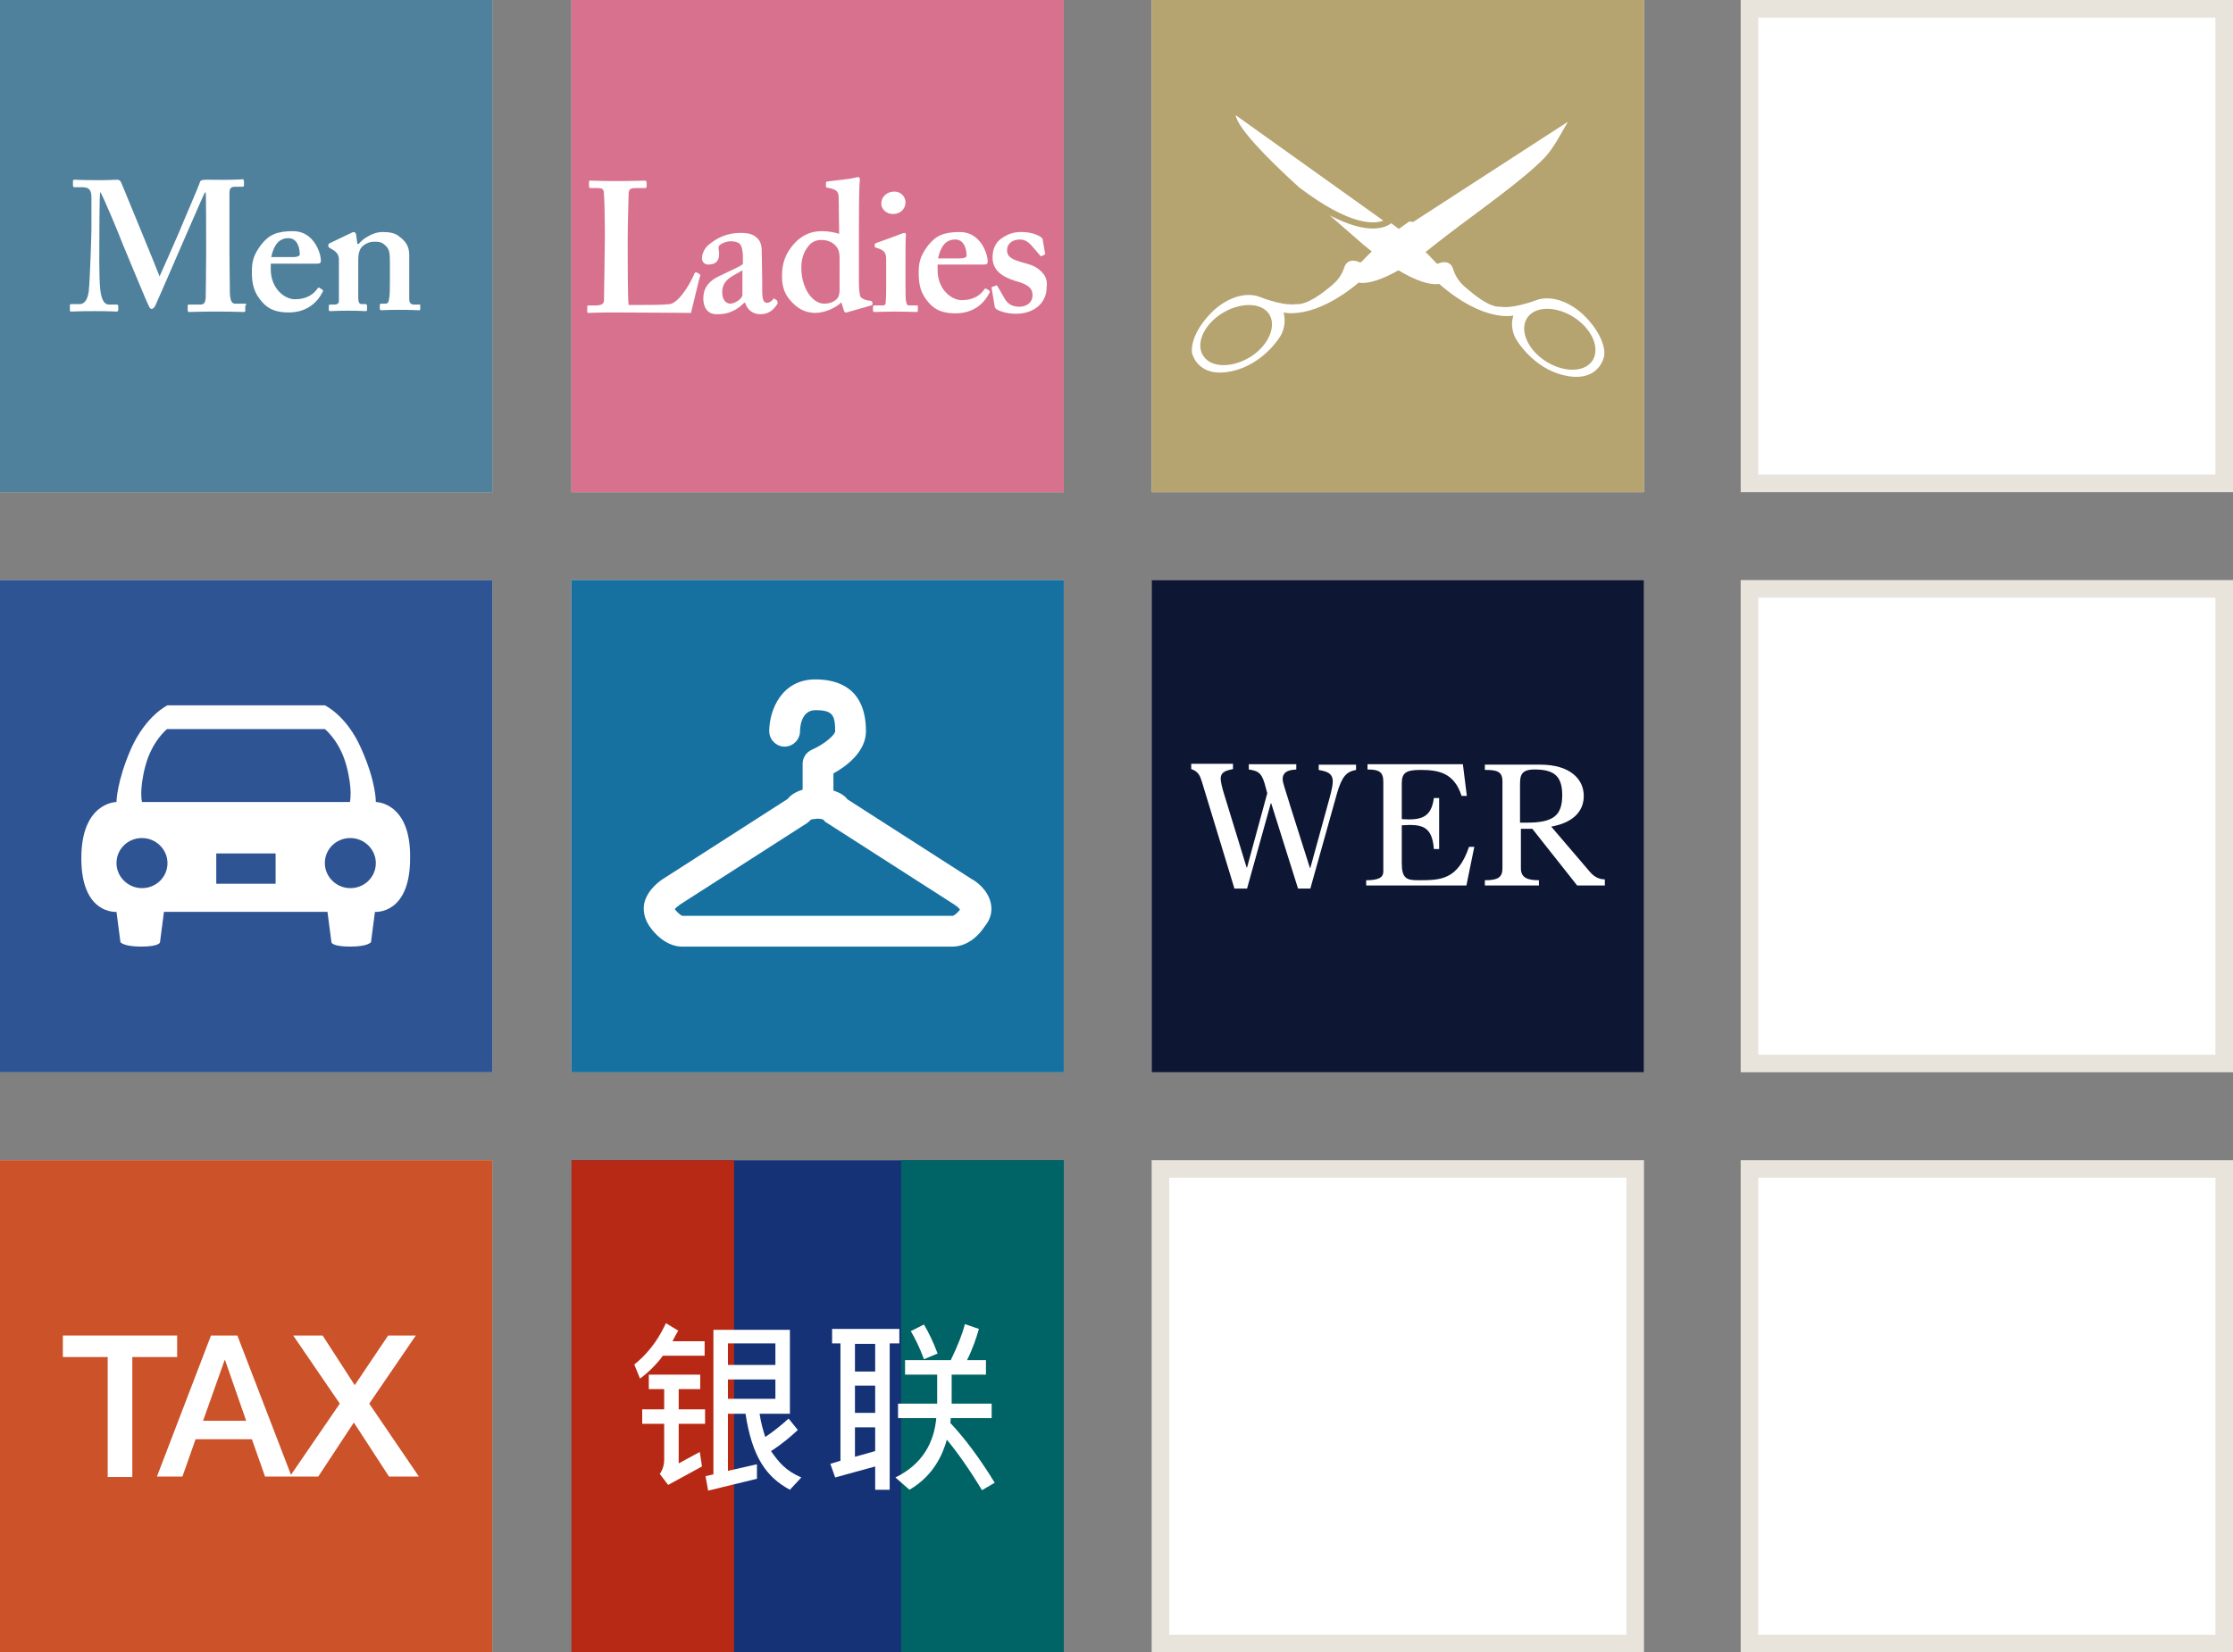 <?xml version="1.0" encoding="utf-8"?>
<!-- Generator: Adobe Illustrator 18.1.1, SVG Export Plug-In . SVG Version: 6.00 Build 0)  -->
<!DOCTYPE svg PUBLIC "-//W3C//DTD SVG 1.1//EN" "http://www.w3.org/Graphics/SVG/1.1/DTD/svg11.dtd">
<svg version="1.1" xmlns="http://www.w3.org/2000/svg" xmlns:xlink="http://www.w3.org/1999/xlink" x="0px" y="0px"
	 viewBox="0 0 508 376" enable-background="new 0 0 508 376" xml:space="preserve">
<rect x="0" y="0" width="508" height="376" fill="#808080" stroke="none"/>
<g id="レイヤー_1">
	<g>
		<rect x="264" y="2" fill-rule="evenodd" clip-rule="evenodd" fill="#FFFFFF" width="108" height="108"/>
		<path fill="#E8E4DB" d="M370,4v104H266V4H370 M374,0H262v112h112V0L374,0z"/>
	</g>
	<g>
		<rect x="398" y="2" fill-rule="evenodd" clip-rule="evenodd" fill="#FFFFFF" width="108" height="108"/>
		<path fill="#E8E4DB" d="M504,4v104H400V4H504 M508,0H396v112h112V0L508,0z"/>
	</g>
	<g>
		<rect x="2" y="266" fill-rule="evenodd" clip-rule="evenodd" fill="#FFFFFF" width="108" height="108"/>
		<path fill="#E8E4DB" d="M108,268v104H4V268H108 M112,264H0v112h112V264L112,264z"/>
	</g>
	<g>
		<rect x="398" y="134" fill-rule="evenodd" clip-rule="evenodd" fill="#FFFFFF" width="108" height="108"/>
		<path fill="#E8E4DB" d="M504,136v104H400V136H504 M508,132H396v112h112V132L508,132z"/>
	</g>
	<g>
		<rect x="132" y="266" fill-rule="evenodd" clip-rule="evenodd" fill="#FFFFFF" width="108" height="108"/>
		<path fill="#E8E4DB" d="M238,268v104H134V268H238 M242,264H130v112h112V264L242,264z"/>
	</g>
	<g>
		<rect x="264" y="266" fill-rule="evenodd" clip-rule="evenodd" fill="#FFFFFF" width="108" height="108"/>
		<path fill="#E8E4DB" d="M370,268v104H266V268H370 M374,264H262v112h112V264L374,264z"/>
	</g>
	<g>
		<rect x="398" y="266" fill-rule="evenodd" clip-rule="evenodd" fill="#FFFFFF" width="108" height="108"/>
		<path fill="#E8E4DB" d="M504,268v104H400V268H504 M508,264H396v112h112V264L508,264z"/>
	</g>
	<g>
		<rect x="264" y="134" fill-rule="evenodd" clip-rule="evenodd" fill="#FFFFFF" width="108" height="108"/>
		<path fill="#E8E4DB" d="M370,136v104H266V136H370 M374,132H262v112h112V132L374,132z"/>
	</g>
	<g>
		<rect x="2" y="2" fill-rule="evenodd" clip-rule="evenodd" fill="#FFFFFF" width="108" height="108"/>
		<path fill="#E8E4DB" d="M108,4v104H4V4H108 M112,0H0v112h112V0L112,0z"/>
	</g>
	<g>
		<rect x="132" y="2" fill-rule="evenodd" clip-rule="evenodd" fill="#FFFFFF" width="108" height="108"/>
		<path fill="#E8E4DB" d="M238,4v104H134V4H238 M242,0H130v112h112V0L242,0z"/>
	</g>
	<g>
		<rect x="2" y="134" fill-rule="evenodd" clip-rule="evenodd" fill="#FFFFFF" width="108" height="108"/>
		<path fill="#E8E4DB" d="M108,136v104H4V136H108 M112,132H0v112h112V132L112,132z"/>
	</g>
	<g>
		<rect x="132" y="134" fill-rule="evenodd" clip-rule="evenodd" fill="#FFFFFF" width="108" height="108"/>
		<path fill="#E8E4DB" d="M238,136v104H134V136H238 M242,132H130v112h112V132L242,132z"/>
	</g>
</g>
<g id="レイヤー_2">
	<g>
		<rect x="262" y="132" fill-rule="evenodd" clip-rule="evenodd" fill="#0D1633" width="112" height="112"/>
		<g>
			<g>
				<path fill-rule="evenodd" clip-rule="evenodd" fill="#FFFFFF" d="M280.8,202.1l-7.4-24.3c-0.4-1.2-0.7-2.2-2.4-2.8v-1.2h9.5v1.2
					c-1.1,0.3-2.8,0.4-2.8,2.2c0,0.7,0.3,2,0.9,3.9l5,16.3h0.1l4.6-16.9l-0.6-2.2c-0.8-2.8-1.9-2.9-3.6-3.2v-1.2h10.8v1.2
					c-0.9,0.1-3.1,0.1-3.1,2.2c0,0.9,0.8,2.9,1.7,6l4.5,14.2h0.1l4.4-16c0.5-1.9,0.7-2.9,0.7-3.7c0-2.1-1.8-2.3-3.2-2.6v-1.2h8.5
					v1.2c-2.2,0.4-3.2,1.5-4.3,5.2l-6.1,21.8h-2.8l-6.1-19.4h-0.1l-5.4,19.4H280.8z"/>
			</g>
			<g>
				<path fill-rule="evenodd" clip-rule="evenodd" fill="#FFFFFF" d="M310.8,201.5v-1.2c3,0,3.9-0.7,3.9-2v-20.4
					c0-2.2-0.9-2.8-3.6-2.8v-1.2h21.7l0.9,7.2h-1.2c-1.7-5.3-5.3-5.9-9.4-5.9c-3.3,0-4.2,0.7-4.2,3.1v8.1c4.5,0.3,6.7-0.4,7.3-4.8
					h1.2v11.6h-1.2c-0.4-5.3-2.8-5.7-7.3-5.4v8.6c0,3.5,1.1,3.9,3.7,3.9c5.1,0,9,0,11.6-7.6h1.2c-0.6,2.9-1.2,5.9-1.8,8.8H310.8z"/>
			</g>
			<g>
				<path fill-rule="evenodd" clip-rule="evenodd" fill="#FFFFFF" d="M345.9,187.2h1.4c6.1,0,8.1-1.6,8.1-6.3c0-4.5-2.1-5.8-6.3-5.8
					c-2.9,0-3.3,1.2-3.3,3.3V187.2z M337.8,201.5v-1.2c2.9,0,4-0.6,4-2.7v-19.8c0-2.3-1.3-2.6-4-2.6v-1.2h12.6
					c6.8,0,9.9,3.3,9.9,7.1c0,5.5-5.7,6.7-7.4,7l8.8,10.3c1.2,1.4,2.4,1.7,3.4,1.7v1.4h-6.3l-10.2-12.9h-2.6v9
					c0,2.2,1.6,2.7,4.1,2.7v1.2H337.8z"/>
			</g>
		</g>
	</g>
	<g>
		<rect x="262" fill-rule="evenodd" clip-rule="evenodd" fill="#B5A370" width="112" height="112"/>
		<g>
			<path fill-rule="evenodd" clip-rule="evenodd" fill="#FFFFFF" d="M273.9,81.2c1.9,2.6,6.8,2.5,10.9-0.2c4-2.7,5.7-7.1,3.8-9.7
				s-6.8-2.5-10.9,0.2C273.6,74.2,271.9,78.6,273.9,81.2z M286.7,67.6c5.7,2.2,8.1,1.6,8.1,1.6c2.6,0.3,6.4-2.8,7.5-3.7
				c1.1-0.9,2.7-2.1,3.5-4.6c0.8-2.5,3.3-1.3,3.3-1.3c0.5,0.3,0.8-0.2,0.8-0.2c4.5-4.8,10.7-9,10.7-9l0.9,0.1l35.2-22.8
				c-3.6,6.3-4,7.1-7.4,10.2c-6.2,5.6-15.6,12-22.9,17.8c-12.5,10.2-17.3,8.6-17.3,8.6c-10.4,8.7-17.1,6.8-17.1,6.8
				c0.6,2,0,3.9-0.4,4.8c-0.3,0.8-4.3,7.1-11.5,8.6c-7.1,1.5-8.7-3.3-8.9-4.1c-0.2-0.8-0.2-4.1,3.5-8.3
				C278.3,67.9,283.2,66.2,286.7,67.6z"/>
			<g>
				<g>
					<path fill-rule="evenodd" clip-rule="evenodd" fill="#FFFFFF" d="M362.1,82.3c-2,2.6-6.9,2.4-10.9-0.4c-4-2.8-5.6-7.2-3.6-9.8
						c2-2.6,6.9-2.4,10.9,0.4C362.5,75.3,364.1,79.7,362.1,82.3z M361.6,73.1c-3.6-4.3-8.6-6.1-12.1-4.8c-5.7,2.1-8.1,1.5-8.1,1.5
						c-2.7,0.2-6.3-3-7.4-3.9c-1.1-0.9-2.6-2.1-3.4-4.6c-0.7-2.5-3.2-1.4-3.2-1.4c-0.6,0.3-0.8-0.2-0.8-0.2c-3.8-4.2-8.8-8-10.1-8.9
						c-0.5,0.4-1.8,1.2-4.2,1.2c-2.2,0-5.4-0.7-9.8-3c2.6,2.3,5.3,4.6,7.7,6.7c12.3,10.4,17.2,8.9,17.2,8.9
						c10.2,8.9,16.9,7.2,16.9,7.2c-0.7,2-0.1,3.9,0.3,4.8c0.3,0.8,4.2,7.2,11.2,8.8c7.1,1.7,8.8-3.1,9-3.9
						C365.2,80.7,365.3,77.4,361.6,73.1z"/>
					<path fill="#FFFFFF" d="M314.7,50.2l-33.6-24c0.5,2.9,6.7,9.4,14.4,16.4C307.2,51.5,312.7,51,314.7,50.2z"/>
				</g>
				<path fill="#FFFFFF" d="M320.2,56.8c0,1-0.8,1.8-1.9,1.8c-1.1,0-1.9-0.8-1.9-1.8c0-1,0.8-1.8,1.9-1.8
					C319.4,55,320.2,55.8,320.2,56.8z"/>
				<path fill="#FFFFFF" d="M319.1,56.8c0,0.5-0.4,0.8-0.8,0.8c-0.5,0-0.8-0.3-0.8-0.8c0-0.4,0.3-0.8,0.8-0.8
					C318.8,56,319.1,56.4,319.1,56.8z"/>
			</g>
		</g>
	</g>
	<g>
		<rect x="0" y="264" fill-rule="evenodd" clip-rule="evenodd" fill="#CB5229" width="112" height="112"/>
		<g>
			<polygon fill="#FFFFFF" points="40.3,303.9 14.3,303.9 14.3,308.8 24.5,308.8 24.5,336.1 30.1,336.1 30.1,308.8 40.3,308.8 			
				"/>
			<path fill="#FFFFFF" d="M84,319.4l10.6-15.5h-6.3l-7.6,11.3l-7.3-11.3h-6.7l10.6,15.5l-11.1,16.2l-12.2-31.7h-6l-12.3,32.1h5.8
				l3-8.5h12.8l3,8.5H66h0.5h5.9l8.1-12.3l8,12.3h6.8L84,319.4z M46.2,323.3l4.9-13.8h0.1l4.8,13.8H46.2z"/>
		</g>
	</g>
	<g>
		<rect fill-rule="evenodd" clip-rule="evenodd" fill="#4F819C" width="112" height="112"/>
		<g>
			<path fill="#FFFFFF" d="M55.8,69.1h-2.3c-0.8,0-1.1-0.7-1.2-2.3c0-0.7-0.1-6.8-0.1-9.4v-2.9c0-1.1,0-9.5,0-10.4
				c0-0.9,0.1-1.6,1.2-1.6h1.8c0.3,0,0.3-0.2,0.3-0.4v-0.9c0-0.2-0.1-0.4-0.3-0.4c-0.5,0-1.9,0.2-8.1,0.1c-1,0-1.5,0.1-1.6,0.5
				c-0.2,0.8-4,9.5-4.7,11.3c-1.1,2.5-4.1,9.4-4.5,10.2c-1.3-3.4-7.1-17.4-8.7-21.3c-0.2-0.5-0.5-0.7-1-0.7c-0.5,0-1.7,0.1-3.7,0.1
				c-4.5,0-5.5-0.1-6-0.1c-0.3,0-0.3,0.2-0.3,0.3v1.1c0,0.1,0.1,0.3,0.3,0.3h1.8c1.8,0,2.1,0.9,2.1,2.4v7.2c0,0.8-0.3,11.1-0.6,14
				c-0.2,1.5-0.7,3-2.1,3h-1.9c-0.3,0-0.3,0.2-0.3,0.3v1c0,0.3,0,0.4,0.3,0.4c0.4,0,1.8-0.1,5.5-0.1c3.2,0,4.4,0.1,4.8,0.1
				c0.3,0,0.4-0.2,0.4-0.3v-1c0-0.1-0.1-0.3-0.3-0.3h-1.8c-1.3,0-1.8-1.6-2-3.5c-0.3-2.7-0.2-9.9-0.2-10.4s0-11.1,0.2-11.7
				c0.5,0.5,4.4,9.9,5.1,11.8c0.3,0.7,5.7,13.8,5.9,14c0.2,0.5,0.4,0.8,0.7,0.8c0.4,0,0.8-0.6,0.9-0.9c0.2-0.4,4.5-10.3,5.1-11.7
				c0.5-1.1,5.8-13.4,6.1-13.9h0.2c0.1,0.2,0.1,10.6,0.1,11.8v2.4c0,3.4-0.1,9.4-0.1,9.8c-0.1,1.2-0.5,1.5-1.2,1.5h-2.6
				c-0.3,0-0.3,0.1-0.3,0.3v1c0,0.2,0.1,0.4,0.3,0.4c0.6,0,2.2-0.1,6.3-0.1c3.7,0,5.7,0.1,6.2,0.1c0.3,0,0.3-0.2,0.3-0.4v-1
				C56.1,69.3,56.1,69.1,55.8,69.1z"/>
			<path fill="#FFFFFF" d="M73.3,65.9l-0.6-0.4c-0.2-0.1-0.3-0.1-0.5,0.2c-0.9,1.3-2.5,2.4-5.1,2.4c-2.4,0-5.5-2.5-5.5-6.8v-1.3
				h10.2c0.8,0,1.2,0,1.2-0.7c0-1.7-1.6-6.7-6.3-6.7c-3.7,0-5.5,0.8-7.3,3.1c-1.8,2.4-2.1,3.9-2.1,6.2c0,2.6,0.4,4.7,2.4,6.9
				c1.5,1.7,3.4,2.3,6,2.3c4.6,0,6.8-2.9,7.6-4.5C73.6,66.2,73.5,66,73.3,65.9z M65.6,54.2c2.2,0,2.6,2.5,2.6,3.7
				c0,0.3-0.5,0.6-1.4,0.6h-5.1C62.3,55.7,63.5,54.2,65.6,54.2z"/>
			<path fill="#FFFFFF" d="M95.3,69.3h-1.2c-0.5,0-1-0.3-1-1.2c0-0.8,0-2.7,0-4v-6c0-1.7-0.5-3-2.3-4.3c-0.9-0.8-2.3-1-3.7-1
				c-1.3,0-2.4,0.4-3.4,1c-0.8,0.4-1.6,1.1-2.1,1.7h-0.3l-0.3-2.2c-0.1-0.3-0.3-0.5-0.5-0.5c-0.3,0-0.5,0.2-0.8,0.3l-4.6,2.2
				c-0.3,0.1-0.4,0.3-0.4,0.4v0.3c0,0.2,0.1,0.3,0.3,0.4l0.3,0.2c1,0.5,1.8,1.2,1.8,2.4v9.5c0,0.7-0.6,0.8-1.1,0.8h-0.8
				c-0.3,0-0.4,0.1-0.4,0.3v0.8c0,0.3,0.1,0.4,0.3,0.4c0.3,0,1.6-0.1,4.2-0.1c2.5,0,3.7,0.1,3.9,0.1c0.3,0,0.3-0.2,0.3-0.4v-0.8
				c0-0.3-0.1-0.4-0.4-0.4h-0.8c-0.6,0-0.8-0.5-0.8-1.4v-8.7c0-1.1,0.2-2.3,0.9-3c1-0.9,2-1.1,2.7-1.1c0.9,0,1.7,0,2.5,0.8
				c1,0.8,1.1,1.9,1.1,3.6v4.8c0,1.7,0,2.9-0.2,3.9c-0.1,0.8-0.4,1-0.8,1h-0.8c-0.4,0-0.5,0.1-0.5,0.3v0.7c0,0.3,0.1,0.5,0.3,0.5
				s1.6-0.1,4.1-0.1c2.9,0,4.2,0.1,4.5,0.1c0.3,0,0.3-0.1,0.3-0.3v-1C95.8,69.3,95.6,69.3,95.3,69.3z"/>
		</g>
	</g>
	<g>
		<rect x="130" fill-rule="evenodd" clip-rule="evenodd" fill="#D8718E" width="112" height="112"/>
		<g>
			<path fill="#FFFFFF" d="M158.5,62c-0.3-0.1-0.3,0-0.5,0.2c-0.6,1.6-3.3,6.6-5.6,7c-1.7,0.2-4.7,0.2-7.1,0.2H143
				c-0.2-1.8-0.2-10.9-0.2-11.6v-3.6c0-2.9,0.2-9.2,0.2-9.8c0-1.1,0.2-1.6,1.4-1.6h2.3c0.3,0,0.4-0.2,0.4-0.3v-1
				c0-0.2-0.1-0.4-0.4-0.4c-0.3,0-2.1,0.1-6.6,0.1c-3.9,0-5.4-0.1-5.8-0.1c-0.3,0-0.3,0.1-0.3,0.3v1c0,0.1,0.1,0.4,0.3,0.4h1.8
				c1.1,0,1.3,0.4,1.3,1.5c0.1,0.7,0.2,5.2,0.2,7.9v2.4c0,2.5-0.2,13-0.2,13.8c0,0.5-0.3,1.1-1.8,1.1h-1.7c-0.3,0-0.3,0.1-0.3,0.3v1
				c0,0.3,0,0.4,0.3,0.4c0.5,0,2-0.1,5.8-0.1c4.3,0,16.4,0.1,17.5,0.1c0.3-1.1,1.9-8.1,2.1-8.4c0-0.3,0-0.3-0.1-0.4L158.5,62z"/>
			<path fill="#FFFFFF" d="M176.7,68.3l-0.5-0.3c-0.2-0.1-0.3-0.1-0.4,0.2c-0.2,0.3-0.8,0.7-1.3,0.7c-0.8,0-1.1-0.7-1.1-2.9v-2
				l-0.1-6.6c0-1.1-0.1-2.3-1-3.2c-0.8-0.7-1.5-1.2-3.9-1.2c-2.8,0-5,1-6.8,2.4c-1.3,0.9-1.9,2.3-1.9,3.4c0,0.9,0.7,1.4,1.4,1.4
				c1.8,0,2.5-0.9,2.5-2.4c0-1-0.4-1.6,0.2-2.1c0.7-0.5,1.7-0.8,2.4-0.8c0.9,0,1.7,0.2,2.1,0.6c0.5,0.5,0.6,1.5,0.7,2.4v2.2
				c-0.9,0.7-2.5,1.3-5.1,2.6c-3,1.3-3.9,3.2-3.9,5.2c0,2.4,1.3,3.6,2.9,3.6c0.8,0,1.7,0,2.7-0.3c1.6-0.5,2.7-1.3,3.7-2.3h0.2
				c0.6,1.8,1.9,2.6,3.5,2.6c2.4,0,3.4-1.7,3.9-2.4C176.9,68.6,176.8,68.4,176.7,68.3z M168.9,67.1c0,0.8-1.5,1.9-2.7,2
				c-1,0-1.9-0.8-1.9-2.6c0-3.1,2.8-3.8,4.6-5V67.1z"/>
			<path fill="#FFFFFF" d="M198.4,68.7c-0.1-0.2-0.3-0.3-0.8-0.3c-0.6-0.1-1.3-0.3-1.8-0.8c-0.3-0.4-0.4-2.1-0.4-3.7v-9.2
				c0-5.4,0-11.5,0.2-13.6c0.1-0.5-0.1-0.8-0.3-0.8c-0.3,0-0.6,0.1-1.1,0.2c-1.1,0.3-3.9,0.5-6,0.8c-0.3,0.1-0.3,0.2-0.3,0.3v0.8
				c0,0.2,0.1,0.3,0.3,0.3c2.3,0.4,2.6,1,2.6,2.4l0.1,8.1c-1-0.3-2.4-0.6-3.9-0.6c-2.5,0-4.5,0.9-6.2,2.7c-2.2,2.4-2.9,4.7-2.9,7.6
				c0,2.7,0.8,4.5,2.6,6.2c1.6,1.6,3.4,2.1,5,2.1c1.9,0,4.5-1,5.9-2.4l0.6,1.9c0.1,0.3,0.3,0.5,0.6,0.4l5.6-1.6
				c0.3-0.1,0.3-0.3,0.3-0.5L198.4,68.7z M191,65.9c0,0.7-0.1,1.2-0.3,1.7c-0.4,0.7-1.5,1.5-3.2,1.5c-2.6,0-5.2-3.4-5.2-8.2
				c0-1.7,0.4-3.5,1.7-5c0.8-1,1.9-1.3,2.9-1.3c1.8,0,3.1,0.9,3.7,2c0.3,0.6,0.4,1.3,0.4,2V65.9z"/>
			<path fill="#FFFFFF" d="M208.5,69.5h-1.7c-0.4,0-0.6-0.3-0.7-1.1c-0.1-0.5-0.1-2-0.1-3.6v-4.5c0-3.5,0-6.2,0.1-6.8
				c0-0.3-0.1-0.5-0.3-0.5s-0.6,0.1-1,0.3c-0.7,0.3-4.9,1.8-5.5,2c-0.2,0.1-0.3,0.2-0.3,0.3V56c0,0.2,0,0.3,0.4,0.4
				c1.9,0.5,2.2,1.3,2.2,2.6v5.9c0,1.2,0,2.5-0.1,3.8c0,0.7-0.3,0.8-0.7,0.8H199c-0.3,0-0.4,0.1-0.4,0.3v0.8c0,0.3,0.1,0.4,0.3,0.4
				c0.5,0,2.1-0.1,4.5-0.1c2.8,0,4.7,0.1,5.1,0.1c0.3,0,0.3-0.2,0.3-0.4v-0.8C208.9,69.6,208.8,69.5,208.5,69.5z"/>
			<path fill="#FFFFFF" d="M203.1,48.7c2,0,2.9-1.4,2.9-2.7c0-1-0.8-2.4-2.6-2.4c-1.7,0-2.9,1.3-2.9,2.6
				C200.4,47.6,201.7,48.7,203.1,48.7z"/>
			<path fill="#FFFFFF" d="M225,66.1l-0.6-0.4c-0.2-0.1-0.3-0.1-0.5,0.2c-0.9,1.3-2.5,2.4-5.1,2.4c-2.4,0-5.5-2.5-5.5-6.8v-1.3h10.2
				c0.8,0,1.2,0,1.2-0.7c0-1.7-1.6-6.7-6.3-6.7c-3.7,0-5.5,0.8-7.3,3.1c-1.8,2.4-2.1,3.9-2.1,6.2c0,2.6,0.4,4.7,2.4,6.9
				c1.5,1.7,3.4,2.3,6,2.3c4.6,0,6.8-2.9,7.6-4.5C225.3,66.4,225.2,66.3,225,66.1z M217.3,54.5c2.2,0,2.6,2.5,2.6,3.7
				c0,0.3-0.5,0.6-1.4,0.6h-5.1C214,56,215.2,54.5,217.3,54.5z"/>
			<path fill="#FFFFFF" d="M237.1,62c-1.1-1.2-2.3-1.7-4.2-2.2c-2.5-0.7-3.8-1.2-3.8-2.9c0-1.5,1.3-2.4,2.9-2.4
				c1.4,0,2.1,0.8,2.6,1.3l2,2.3c0.1,0.2,0.2,0.2,0.3,0.2l0.8-0.4c0.1-0.1,0.1-0.3,0-0.5l-0.5-2.9c0-0.3-0.2-0.4-0.8-0.8
				c-0.8-0.4-2-0.9-4.1-0.9c-1.7,0-2.9,0.4-4.4,1.4c-1.5,1-2.1,2.6-2.1,4.4c0,3,2.3,4.4,5.1,5.3c2.9,0.8,4,1.6,4,3.3
				c0,1.6-1.3,2.6-3,2.6c-2.1,0-2.9-1-3.6-2.3l-1.4-2.4c-0.1-0.2-0.2-0.2-0.4-0.1l-0.8,0.3c-0.1,0-0.2,0.2-0.1,0.3l0.7,4.2
				c0,0.2,0.2,0.3,0.3,0.5c0.5,0.4,2.3,1.1,4.5,1.1c4.2,0,7-2.5,7-6C238.3,64,238,63,237.1,62z"/>
		</g>
	</g>
	<g>
		<rect y="132" fill-rule="evenodd" clip-rule="evenodd" fill="#2F5494" width="112" height="112"/>
		<path fill="#FFFFFF" d="M85.5,182.5c0,0,0.1-4.5-3.3-12.1c-3.3-7.6-8.3-9.9-8.3-9.9H38.1c0,0-4.9,2.3-8.3,9.9
			c-3.3,7.6-3.3,12.1-3.3,12.1s-8,0-8,12.8c0,12.9,8,12.2,8,12.2l0.9,6.9c0,0,0.7,1,4.7,1c4.3,0,4.3-1,4.3-1l0.9-6.9h37.2l0.9,6.9
			c0,0,0,1,4.3,1c4,0,4.7-1,4.7-1l0.9-6.9c0,0,8,0.7,8-12.2C93.5,182.5,85.5,182.5,85.5,182.5z M33.1,174.2c1.5-5.6,4.9-8.3,4.9-8.3
			H56H56h17.9c0,0,3.4,2.7,4.9,8.3c1.5,5.6,0.8,8.3,0.8,8.3H56H56H32.3C32.3,182.5,31.6,179.8,33.1,174.2z M32.3,202.1
			c-3.2,0-5.8-2.6-5.8-5.7c0-3.2,2.6-5.7,5.8-5.7c3.2,0,5.8,2.6,5.8,5.7C38.1,199.6,35.5,202.1,32.3,202.1z M62.7,201.1H49.2v-6.9
			h13.5V201.1z M79.7,202.1c-3.2,0-5.8-2.6-5.8-5.7c0-3.2,2.6-5.7,5.8-5.7c3.2,0,5.8,2.6,5.8,5.7C85.5,199.6,82.9,202.1,79.7,202.1z
			"/>
	</g>
	<g>
		<rect x="130" y="132" fill-rule="evenodd" clip-rule="evenodd" fill="#1671A1" width="112" height="112"/>
		<path fill="#FFFFFF" d="M225.4,205.5c-0.7-3.2-3.6-5.1-4.4-5.5l-28.2-18.1c-0.6-0.8-1.6-1.5-3.2-2V176c2.9-1.6,7.4-4.9,7.4-9.6
			c0-9.7-6.2-11.8-11.5-11.8c-7.7,0-10.5,7-10.5,11.8c0,1.9,1.6,3.5,3.5,3.5s3.5-1.6,3.5-3.5c0-0.5,0.1-4.8,3.5-4.8
			c3.9,0,4.5,1.1,4.5,4.8c0,0.8-2.5,3-5.3,4.2c-1.3,0.6-2.1,1.8-2.1,3.2v5.9c-1.7,0.5-2.8,1.3-3.4,2.1L151,199.9
			c-0.8,0.5-3.6,2.4-4.4,5.5c-0.4,1.8,0,3.6,1.1,5.3c3,4.3,6.3,4.7,7.3,4.7c0,0,0,0,0,0h29.8h2.2h29.8c0,0,0,0,0,0
			c1,0,4.4-0.3,7.3-4.7C225.4,209.1,225.8,207.3,225.4,205.5z M216.8,208.4h-29.7h-2.2h-29.7c-0.2-0.1-0.8-0.4-1.7-1.5
			c0.2-0.3,0.7-0.7,1-0.9c0,0,0.1-0.1,0.1-0.1l29-18.6c0.3-0.2,0.6-0.5,0.9-0.8c0.3-0.1,0.7-0.1,1.4-0.2c0.7,0,1.1,0.1,1.4,0.2
			c0.2,0.3,0.5,0.6,0.9,0.8l29,18.6c0,0,0.1,0,0.1,0.1c0.4,0.2,0.9,0.7,1.1,1C217.6,208,217,208.3,216.8,208.4z"/>
	</g>
	<g>
		<rect x="130" y="264" fill-rule="evenodd" clip-rule="evenodd" fill="#153277" width="112" height="112"/>
		<rect x="130" y="264" fill-rule="evenodd" clip-rule="evenodd" fill="#B72914" width="37" height="112"/>
		<rect x="205" y="264" fill-rule="evenodd" clip-rule="evenodd" fill="#006365" width="37" height="112"/>
		<g>
			<path fill="#FFFFFF" d="M154.3,302.8c-0.5,0.8-0.9,1.6-1.3,2.4h7.3v3.3h-9.5c-0.6,0.9-2.8,3.5-5.2,5.2l-1.3-3.2
				c4.1-3.3,6-6.9,7.2-9.4L154.3,302.8z M152,337.9l-1.9-2.5c0.7-1,1-2.1,1-3.3V324h-5v-3.3h5v-4.6h-3.5v-3.3h11.7v3.3h-4.9v4.6h6
				v3.3h-6v9l4.8-2.6l0.5,3.3L152,337.9z M179.7,339c-5.4-2.9-8.6-7.5-10.1-17.3h-4v13l6.6-1.5v3.3l-11.1,2.7l-0.6-3.3l1.8-0.4
				v-32.9h17.4v19.1h-6.9c0.3,2,0.8,3.8,1.3,5.3c2.2-1.5,4-3,5.3-4.2l2.1,2.6c-1.6,1.5-3.6,3.2-6.1,4.8c1.8,2.6,3.4,4.5,6.9,6
				L179.7,339z M176.4,310.6v-4.9h-10.8v4.9H176.4z M165.6,313.9v4.4h10.8v-4.4H165.6z"/>
			<path fill="#FFFFFF" d="M202.4,339h-3.3v-5.3l-9.1,2.5l-1.1-3.1l2.3-0.7v-26.7h-1.9v-3.3h15.3v3.3h-2.2V339z M194.5,312.1h4.6
				v-6.3h-4.6V312.1z M194.5,321.5h4.6v-6.2h-4.6V321.5z M194.5,331.5l4.6-1.3v-5.4h-4.6V331.5z M223.4,339.1
				c-2.9-4.8-5.6-8.6-8-11.5c-0.9,3.3-3,8.2-8.5,11.4l-3.2-2.8c6.2-3,8.8-8,9.3-13.5h-8.7v-3.3h8.9v-6.6h-7.3v-3.3h10.4
				c1.6-3.3,2.7-6.1,3.2-8.2l3.2,1.1c-0.6,2.1-1.4,4.5-2.7,7.1h4.3v3.3h-7.8v6.6h9.1v3.3h-9.3c0,0.4-0.1,0.8-0.1,1.1
				c3.2,3.4,6.6,7.9,10.1,13.6L223.4,339.1z M210.2,301.4c1,1.7,2.1,3.9,3.1,6.6l-3.1,1.3c-1-2.7-2.1-4.9-3-6.4L210.2,301.4z"/>
		</g>
	</g>
</g>
</svg>
